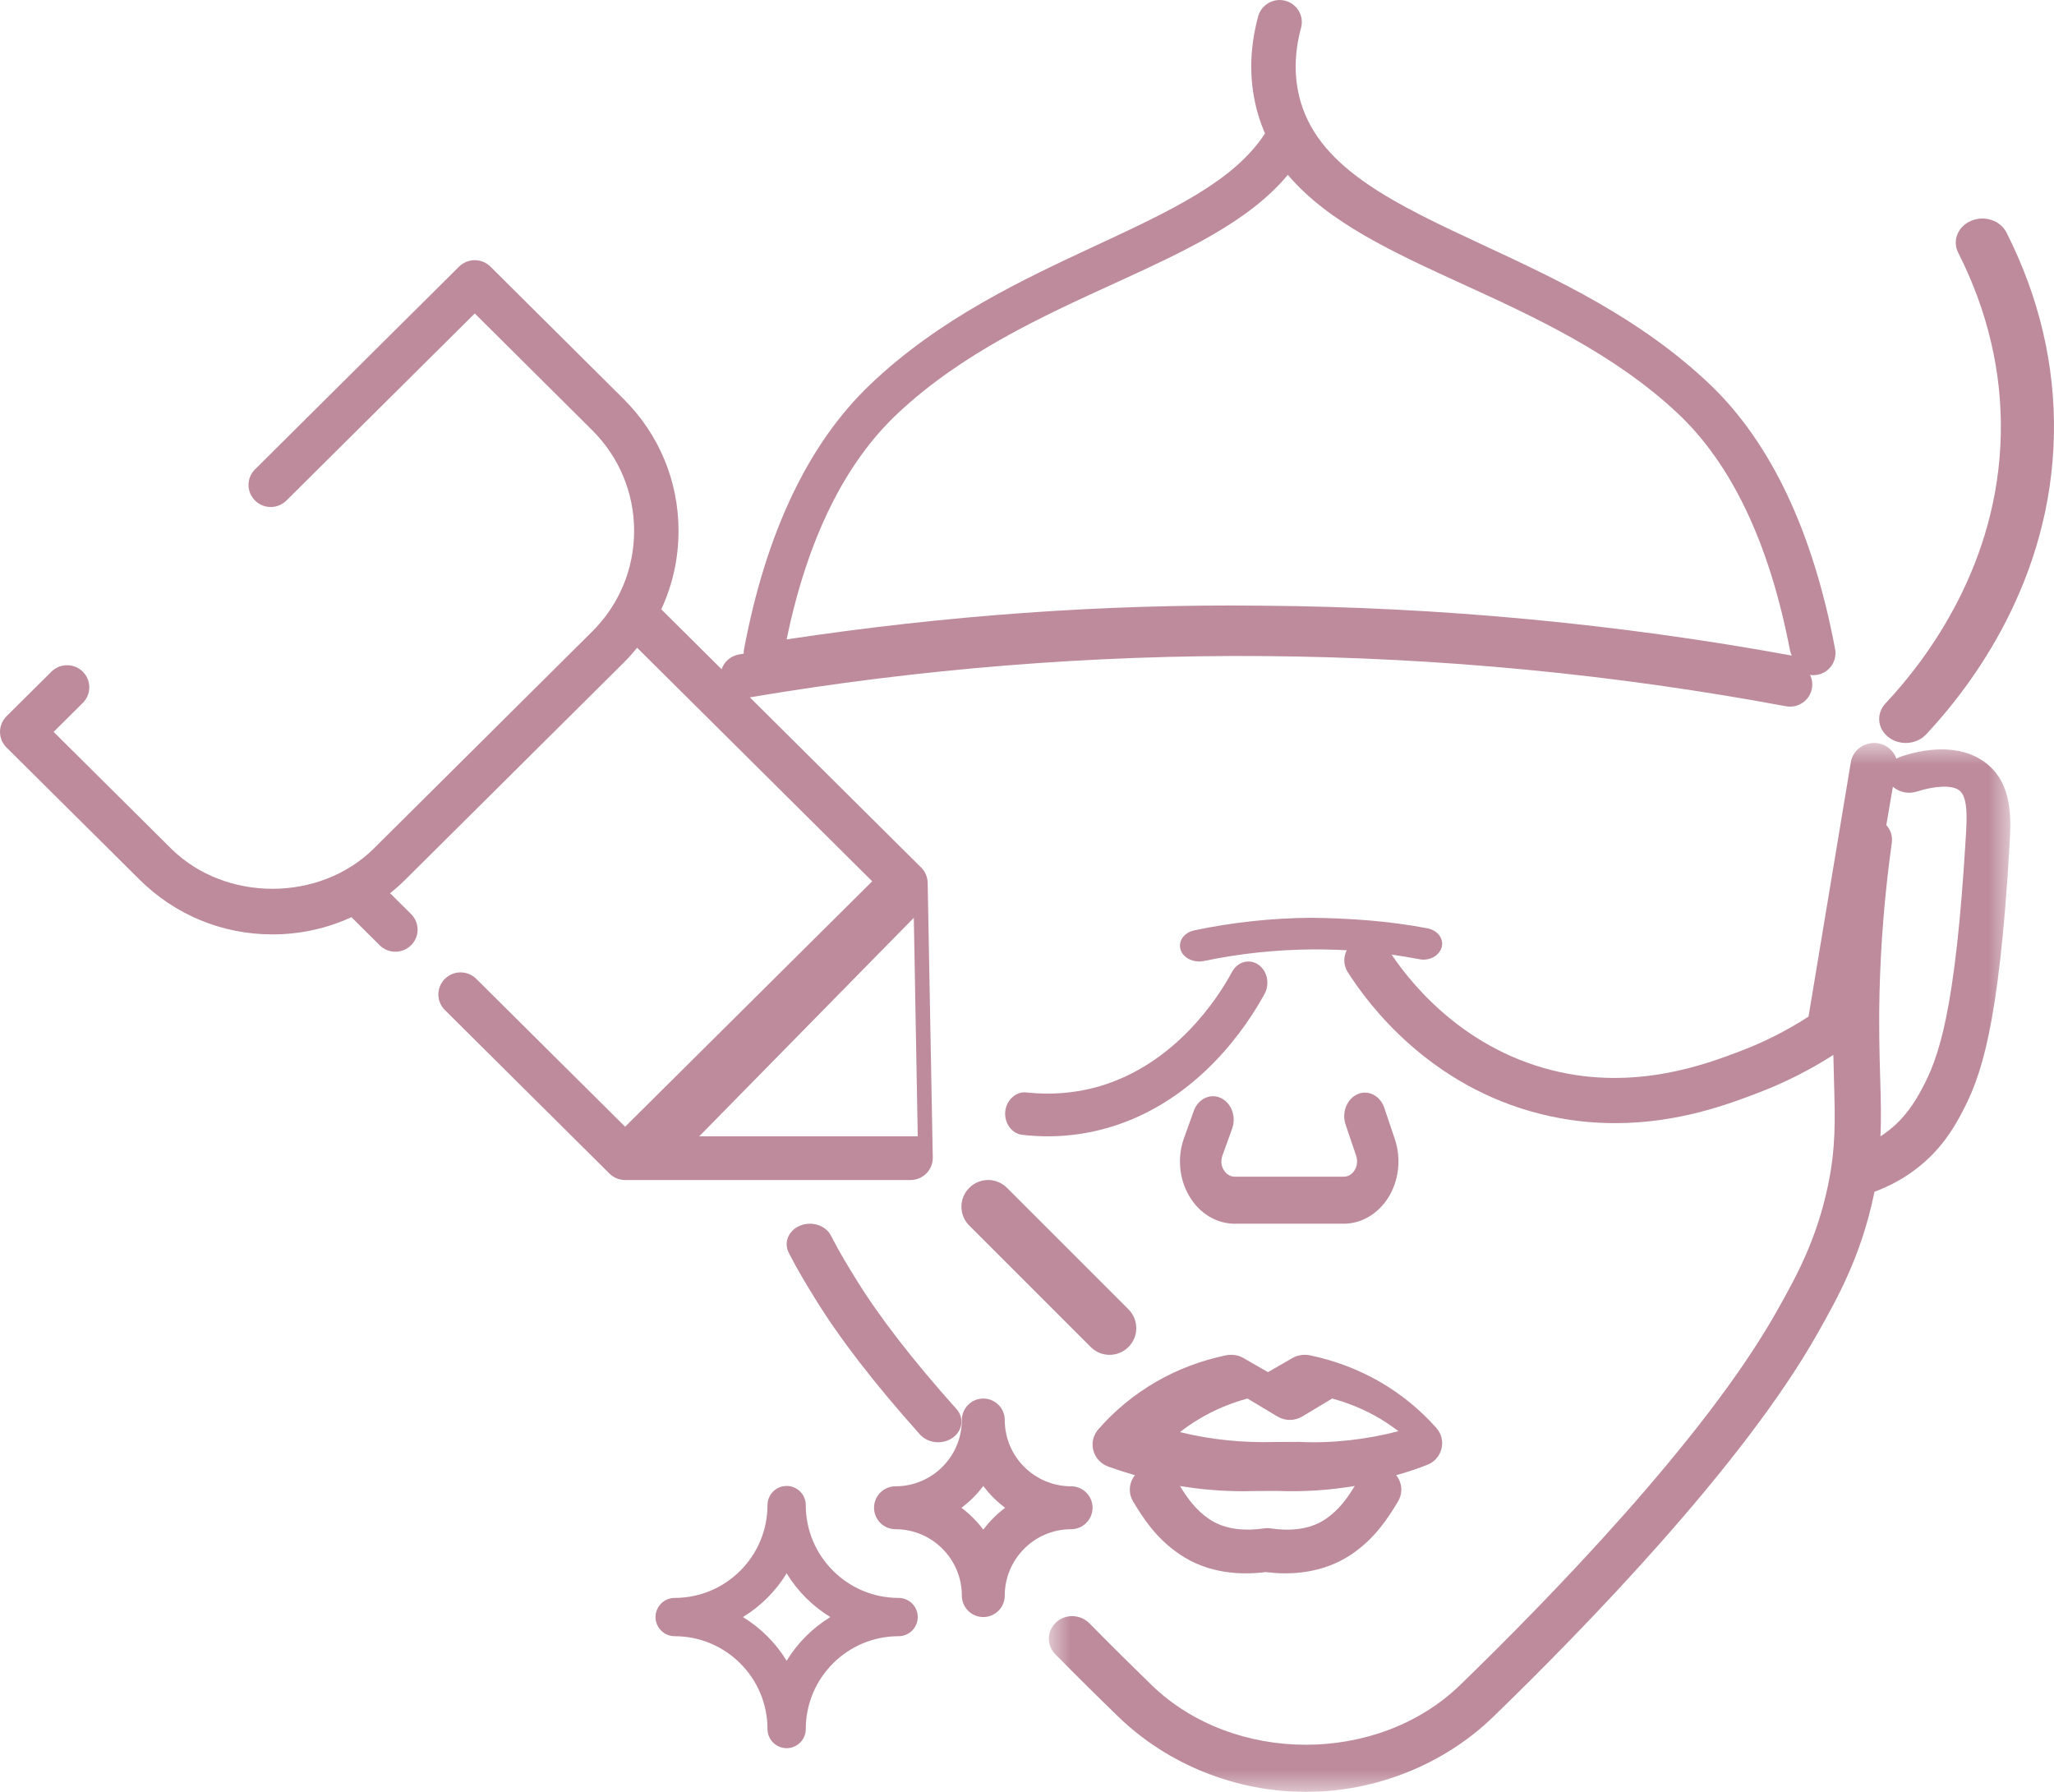 <?xml version="1.0" encoding="UTF-8"?>
<svg xmlns="http://www.w3.org/2000/svg" xmlns:xlink="http://www.w3.org/1999/xlink" width="47px" height="41px" viewBox="0 0 47 41" version="1.1">
  <title>services/TSW-services-smoothGlo- icon</title>
  <defs>
    <polygon id="path-1" points="0 0 22 0 22 24 0 24"></polygon>
  </defs>
  <g id="Creative-Comps-2024-(Start-Here)" stroke="none" stroke-width="1" fill="none" fill-rule="evenodd">
    <g id="Timeless-Skin-&amp;-Wellness---Creative-Comps-2024" transform="translate(-1022, -4859)">
      <g id="services/TSW-services-smoothGlo--icon" transform="translate(1022, 4859)">
        <path d="M29.711,32.992 L29.182,32.994 C28.455,33.015 27.72,32.946 27,32.768 C27.138,32.661 27.283,32.56 27.434,32.471 C27.779,32.263 28.153,32.105 28.546,32 L29.224,32.407 C29.403,32.517 29.625,32.517 29.806,32.407 L30.482,32 C30.874,32.105 31.248,32.263 31.593,32.469 C31.734,32.555 31.87,32.649 32,32.747 C31.269,32.937 30.498,33.029 29.711,32.992 M30.352,34.744 C29.948,35.031 29.439,35.024 29.081,34.972 C29.027,34.963 28.973,34.963 28.919,34.972 C28.563,35.022 28.055,35.031 27.648,34.744 C27.379,34.554 27.195,34.321 27,34.001 C27.48,34.081 27.967,34.121 28.458,34.121 C28.557,34.121 28.657,34.119 28.755,34.116 L29.228,34.114 C29.825,34.137 30.414,34.099 31,34 C30.805,34.321 30.621,34.554 30.352,34.744 M32.653,33.519 C32.819,33.457 32.942,33.319 32.984,33.149 C33.027,32.98 32.983,32.802 32.866,32.672 C32.496,32.254 32.058,31.896 31.565,31.612 C31.071,31.329 30.533,31.126 29.964,31.009 C29.831,30.986 29.691,31.005 29.572,31.074 L29.014,31.396 L28.454,31.074 C28.338,31.005 28.198,30.986 28.062,31.009 C27.493,31.126 26.955,31.329 26.462,31.612 C25.955,31.905 25.507,32.273 25.129,32.708 C25.015,32.84 24.973,33.019 25.018,33.187 C25.062,33.356 25.188,33.492 25.355,33.555 C25.527,33.618 25.71,33.678 25.938,33.745 C25.948,33.748 25.959,33.751 25.97,33.754 C25.835,33.922 25.811,34.159 25.928,34.354 C26.165,34.751 26.463,35.205 26.991,35.563 C27.657,36.017 28.418,36.04 28.96,35.971 C29.096,35.987 29.246,36 29.404,36 C29.878,36 30.429,35.9 30.927,35.563 C31.455,35.205 31.753,34.751 31.99,34.354 C32.107,34.159 32.083,33.921 31.947,33.753 C31.972,33.746 31.997,33.74 32.022,33.733 C32.245,33.668 32.454,33.597 32.653,33.519" id="Fill-1" fill="#BD8B9C"></path>
        <path d="M30.745,26.924 L28.255,26.924 C28.107,26.924 28.028,26.815 28,26.768 C27.972,26.722 27.915,26.598 27.971,26.443 L28.194,25.825 C28.293,25.55 28.177,25.236 27.935,25.123 C27.697,25.01 27.416,25.142 27.317,25.417 L27.095,26.035 C26.935,26.474 26.979,26.972 27.212,27.367 C27.446,27.765 27.836,28 28.255,28 L30.745,28 C31.158,28 31.544,27.769 31.778,27.384 C32.012,26.998 32.065,26.506 31.917,26.064 L31.675,25.346 C31.581,25.07 31.307,24.928 31.063,25.037 C30.819,25.144 30.697,25.455 30.79,25.732 L31.033,26.449 C31.084,26.605 31.026,26.729 30.998,26.773 C30.971,26.819 30.891,26.924 30.745,26.924" id="Fill-3" fill="#BD8B9C"></path>
        <path d="M19.017,28.277 C18.897,28.039 18.581,27.936 18.315,28.041 C18.047,28.147 17.926,28.424 18.047,28.662 C18.247,29.056 18.458,29.4 18.65,29.712 C19.204,30.615 20.011,31.661 21.05,32.822 C21.155,32.94 21.311,33 21.468,33 C21.583,33 21.7,32.967 21.797,32.899 C22.028,32.738 22.068,32.443 21.886,32.24 C20.885,31.122 20.111,30.12 19.584,29.263 C19.404,28.971 19.205,28.649 19.017,28.277" id="Fill-5" fill="#BD8B9C"></path>
        <g id="Group-9" transform="translate(24, 17)">
          <mask id="mask-2" fill="white">
            <use xlink:href="#path-1"></use>
          </mask>
          <g id="Clip-8"></g>
          <path d="M20.984,2.117 C20.744,6.188 20.354,7.217 19.974,7.92 C19.799,8.245 19.584,8.587 19.194,8.885 C19.141,8.925 19.086,8.963 19.029,9 C19.049,8.567 19.037,8.14 19.022,7.643 C19.007,7.112 18.989,6.496 19.008,5.698 C19.036,4.559 19.131,3.41 19.289,2.282 C19.31,2.13 19.26,1.986 19.163,1.878 L19.313,1.001 C19.458,1.126 19.669,1.177 19.872,1.108 C20.297,0.975 20.676,0.962 20.833,1.085 C21.036,1.239 21.006,1.746 20.984,2.117 M21.445,0.461 C20.824,-0.021 19.961,0.155 19.502,0.31 C19.463,0.323 19.426,0.34 19.393,0.36 C19.333,0.18 19.174,0.038 18.967,0.005 C18.676,-0.035 18.399,0.153 18.352,0.435 L17.383,6.261 C16.891,6.579 16.367,6.845 15.822,7.051 C15.043,7.347 13.418,7.967 11.52,7.49 C9.372,6.952 8.171,5.364 7.754,4.706 C7.6,4.462 7.269,4.385 7.018,4.532 C6.765,4.681 6.685,4.998 6.839,5.242 C7.323,6.007 8.723,7.857 11.25,8.489 C11.852,8.64 12.425,8.699 12.958,8.699 C14.411,8.699 15.57,8.257 16.217,8.01 C16.822,7.781 17.404,7.488 17.951,7.138 C17.955,7.348 17.961,7.544 17.966,7.73 C17.992,8.652 18.009,9.263 17.826,10.135 C17.561,11.398 17.078,12.253 16.653,13.008 C15.012,15.927 11.41,19.616 9.41,21.556 C7.529,23.377 4.231,23.377 2.351,21.556 C1.924,21.141 1.44,20.662 0.925,20.14 C0.72,19.934 0.381,19.924 0.167,20.12 C-0.047,20.317 -0.057,20.644 0.146,20.849 C0.668,21.379 1.158,21.862 1.591,22.281 C2.717,23.373 4.28,24 5.88,24 C7.481,24 9.044,23.373 10.17,22.281 C12.211,20.303 15.891,16.532 17.595,13.5 C18.034,12.722 18.58,11.755 18.877,10.341 C18.882,10.316 18.886,10.293 18.891,10.269 C19.253,10.135 19.584,9.952 19.879,9.72 C20.41,9.303 20.695,8.838 20.904,8.437 C21.317,7.649 21.742,6.529 21.983,2.332 C22.017,1.746 22.063,0.944 21.445,0.461" id="Fill-7" fill="#BD8B9C" mask="url(#mask-2)"></path>
        </g>
        <path d="M45.913,5.321 C45.771,5.042 45.409,4.924 45.107,5.051 C44.802,5.177 44.668,5.504 44.807,5.78 C45.48,7.109 45.809,8.502 45.783,9.921 C45.728,12.907 44.106,15.07 43.145,16.094 C42.927,16.326 42.958,16.674 43.215,16.869 C43.329,16.957 43.469,17 43.608,17 C43.78,17 43.951,16.933 44.071,16.807 C45.138,15.669 46.938,13.267 46.998,9.938 C47.027,8.354 46.662,6.802 45.913,5.321" id="Fill-10" fill="#BD8B9C"></path>
        <path d="M28.937,22.739 C29.061,22.509 28.997,22.21 28.791,22.07 C28.589,21.933 28.321,22.003 28.195,22.233 C27.858,22.855 26.885,24.352 25.143,24.86 C24.607,25.015 24.044,25.057 23.478,24.996 C23.26,24.97 23.027,25.164 23.002,25.432 C22.978,25.7 23.151,25.937 23.39,25.966 C23.587,25.989 23.783,26 23.978,26 C24.449,26 24.912,25.933 25.362,25.802 C27.411,25.206 28.545,23.461 28.937,22.739" id="Fill-12" fill="#BD8B9C"></path>
        <path d="M32.989,21.675 C33.043,21.479 32.896,21.284 32.66,21.24 C31.788,21.074 30.896,21.01 29.995,21 C29.104,21.007 28.207,21.103 27.331,21.287 C27.096,21.335 26.954,21.533 27.014,21.727 C27.063,21.891 27.242,22 27.438,22 C27.473,22 27.509,21.997 27.545,21.989 C28.354,21.82 29.182,21.731 30.004,21.724 C30.83,21.716 31.658,21.791 32.464,21.945 C32.704,21.999 32.934,21.868 32.989,21.675" id="Fill-14" fill="#BD8B9C"></path>
        <path d="M16,26 L20.91,21 L21,26 L16,26 Z M20.541,9.46 C22.01,8.08 23.843,7.242 25.46,6.503 C27.109,5.747 28.57,5.08 29.469,4 C30.388,5.091 31.896,5.781 33.47,6.501 C35.088,7.242 36.921,8.08 38.39,9.458 C39.627,10.62 40.491,12.442 40.958,14.876 C40.967,14.92 40.981,14.961 41,15 C37.024,14.273 32.951,13.89 28.894,13.859 C25.239,13.815 21.59,14.089 18,14.63 C18.474,12.336 19.329,10.597 20.541,9.46 L20.541,9.46 Z M21.198,26.848 C21.294,26.752 21.346,26.621 21.344,26.485 L21.227,20.197 C21.224,20.067 21.171,19.942 21.078,19.85 L17.158,15.956 C21.033,15.302 25.019,14.979 28.941,15.012 C32.937,15.044 36.949,15.429 40.868,16.16 C40.899,16.166 40.93,16.168 40.962,16.168 C41.201,16.168 41.415,15.998 41.46,15.756 C41.481,15.645 41.463,15.537 41.417,15.442 C41.442,15.446 41.466,15.448 41.491,15.448 C41.523,15.448 41.554,15.446 41.585,15.44 C41.861,15.389 42.043,15.125 41.991,14.851 C41.486,12.167 40.524,10.134 39.134,8.803 C37.545,7.286 35.635,6.397 33.948,5.612 C31.951,4.681 30.227,3.879 29.768,2.349 C29.607,1.812 29.608,1.236 29.771,0.637 C29.844,0.367 29.684,0.091 29.413,0.018 C29.147,-0.055 28.864,0.104 28.79,0.373 C28.577,1.157 28.579,1.919 28.793,2.636 C28.837,2.781 28.888,2.919 28.946,3.053 C28.245,4.144 26.776,4.827 25.09,5.612 C23.403,6.397 21.493,7.288 19.905,8.805 C18.497,10.15 17.528,12.185 17.026,14.851 C17.019,14.886 17.016,14.922 17.017,14.957 C16.981,14.963 16.944,14.969 16.908,14.975 C16.717,15.008 16.569,15.143 16.512,15.313 L15.131,13.941 C15.39,13.386 15.526,12.777 15.526,12.147 C15.526,11.005 15.08,9.935 14.268,9.128 L11.223,6.101 C11.128,6.007 10.999,5.953 10.864,5.953 C10.729,5.953 10.6,6.007 10.504,6.101 L5.836,10.739 C5.637,10.936 5.637,11.256 5.836,11.453 C6.034,11.65 6.356,11.65 6.554,11.453 L10.864,7.172 L13.549,9.842 C14.168,10.457 14.51,11.276 14.51,12.147 C14.51,13.017 14.168,13.837 13.549,14.452 L8.555,19.414 C7.314,20.644 5.154,20.644 3.913,19.414 L1.227,16.746 L1.895,16.083 C2.093,15.886 2.093,15.567 1.895,15.369 C1.696,15.172 1.375,15.172 1.176,15.369 L0.149,16.389 C0.054,16.484 0,16.612 0,16.746 C0,16.88 0.054,17.008 0.149,17.103 L3.195,20.128 C4.007,20.934 5.085,21.38 6.234,21.38 C6.868,21.38 7.482,21.244 8.041,20.986 L8.688,21.628 C8.787,21.727 8.917,21.776 9.047,21.776 C9.177,21.776 9.307,21.727 9.407,21.628 C9.605,21.431 9.605,21.112 9.407,20.915 L8.926,20.438 C9.047,20.341 9.163,20.238 9.274,20.128 L14.268,15.166 C14.379,15.056 14.482,14.941 14.579,14.821 L19.958,20.165 L14.304,25.781 L10.898,22.397 C10.7,22.2 10.378,22.2 10.18,22.397 C9.981,22.595 9.981,22.914 10.18,23.111 L13.945,26.852 C13.957,26.864 13.97,26.875 13.983,26.886 C13.992,26.893 14.001,26.899 14.01,26.906 C14.014,26.909 14.018,26.912 14.023,26.915 C14.034,26.923 14.046,26.929 14.057,26.936 C14.06,26.937 14.063,26.939 14.066,26.941 C14.078,26.947 14.09,26.953 14.102,26.958 C14.105,26.959 14.108,26.961 14.11,26.962 C14.122,26.967 14.135,26.971 14.147,26.975 C14.15,26.976 14.154,26.977 14.157,26.978 C14.169,26.982 14.181,26.984 14.192,26.987 C14.197,26.988 14.201,26.989 14.206,26.99 C14.217,26.993 14.229,26.994 14.24,26.996 C14.245,26.996 14.25,26.997 14.255,26.998 C14.271,26.999 14.288,27 14.304,27 L20.836,27 C20.972,27 21.103,26.945 21.198,26.848 L21.198,26.848 Z" id="Fill-16" fill="#BD8B9C"></path>
        <path d="M25.39,31 C25.546,31 25.702,30.94 25.821,30.821 C26.06,30.583 26.06,30.197 25.821,29.958 L23.042,27.179 C22.803,26.94 22.417,26.94 22.179,27.179 C21.94,27.417 21.94,27.803 22.179,28.042 L24.958,30.821 C25.077,30.94 25.234,31 25.39,31" id="Fill-18" fill="#BD8B9C"></path>
        <path d="M18,38 C17.751,37.592 17.407,37.249 17,37 C17.407,36.751 17.751,36.408 18,36 C18.249,36.408 18.593,36.751 19,37 C18.593,37.249 18.249,37.592 18,38 M20.562,36.562 C19.39,36.562 18.438,35.609 18.438,34.438 C18.438,34.197 18.242,34 18,34 C17.758,34 17.562,34.197 17.562,34.438 C17.562,35.609 16.61,36.562 15.438,36.562 C15.196,36.562 15,36.759 15,37 C15,37.241 15.196,37.438 15.438,37.438 C16.61,37.438 17.562,38.391 17.562,39.562 C17.562,39.803 17.758,40 18,40 C18.242,40 18.438,39.803 18.438,39.562 C18.438,38.391 19.39,37.438 20.562,37.438 C20.804,37.438 21,37.241 21,37 C21,36.759 20.804,36.562 20.562,36.562" id="Fill-20" fill="#BD8B9C"></path>
        <path d="M22.5,35 C22.358,34.811 22.19,34.642 22,34.5 C22.19,34.358 22.358,34.191 22.5,34 C22.642,34.191 22.81,34.358 23,34.5 C22.81,34.642 22.642,34.811 22.5,35 M24.509,34.99 C24.78,34.99 25,34.77 25,34.499 C25,34.228 24.78,34.008 24.509,34.008 C23.672,34.008 22.991,33.328 22.991,32.491 C22.991,32.221 22.771,32 22.5,32 C22.229,32 22.009,32.221 22.009,32.491 C22.009,33.328 21.328,34.008 20.491,34.008 C20.22,34.008 20,34.228 20,34.499 C20,34.77 20.22,34.99 20.491,34.99 C21.328,34.99 22.009,35.672 22.009,36.509 C22.009,36.779 22.229,37 22.5,37 C22.771,37 22.991,36.779 22.991,36.509 C22.991,35.672 23.672,34.99 24.509,34.99" id="Fill-22" fill="#BD8B9C"></path>
      </g>
    </g>
  </g>
</svg>
